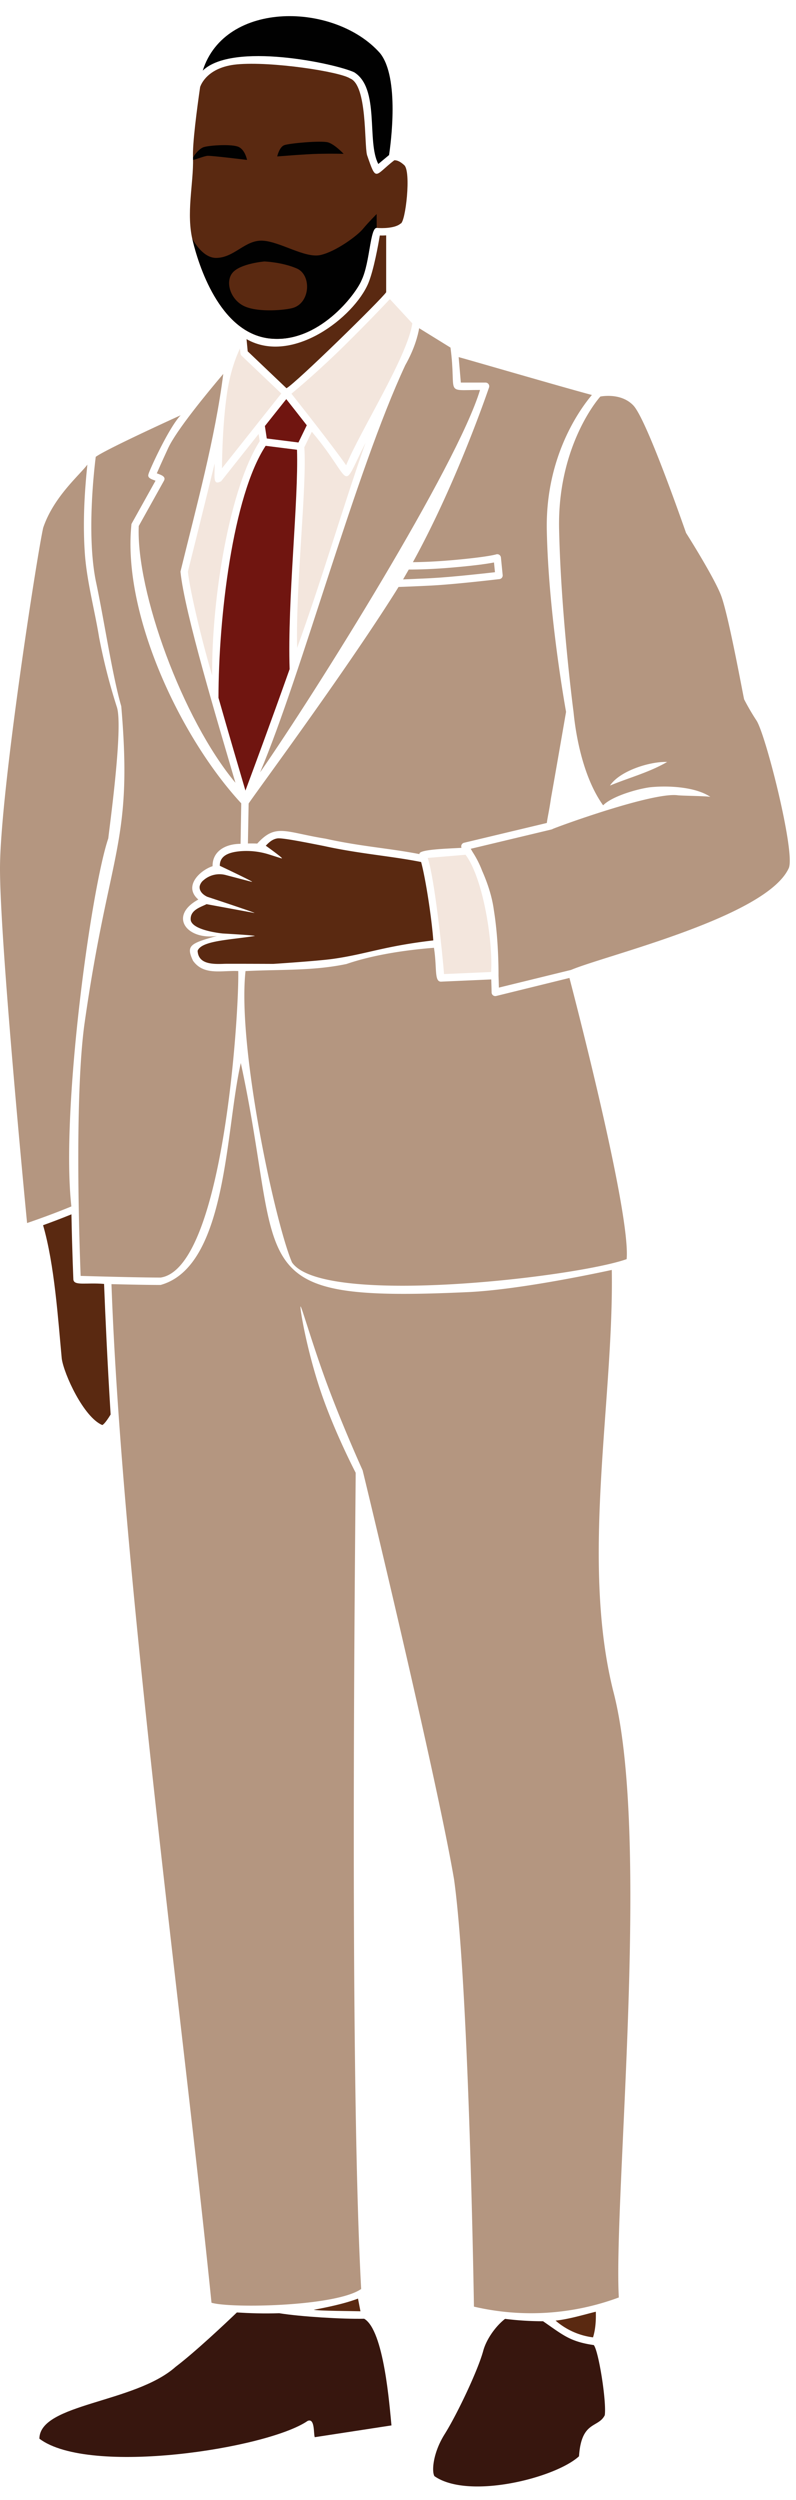 <?xml version="1.0" encoding="UTF-8"?><svg xmlns="http://www.w3.org/2000/svg" xmlns:xlink="http://www.w3.org/1999/xlink" height="2030.8" preserveAspectRatio="xMidYMid meet" version="1.0" viewBox="0.0 -13.1 646.7 2030.8" width="646.7" zoomAndPan="magnify"><g data-name="Layer 2"><g><g><g fill="#37160e" id="change1_1"><path d="M482.42,1891.94c-19.46-2.8-25.1-8.27-41.23-19.36a248.75,248.75,0,0,1-30.87-1.93c-7.95,6.19-15.26,16.84-17.71,25.9-4.36,16.11-21.35,51.81-31.34,67.73-9.73,15.51-10.59,30.43-8.33,34.14,27.52,19.31,98.16,1.58,117.47-16.14,1.93-29.13,15.67-22.74,20.93-33.36C492.87,1937.93,486.38,1896.85,482.42,1891.94Z"/><path d="M295.85,1870.54c-17.45.4-51.85-1.69-69-4.48-12.36.44-24.46,0-34.4-.61-9.68,9.26-34,32.19-49.71,44.11C109.52,1939.2,32.23,1939.35,32,1968c40.57,30.55,185.28,8,217.93-14.44,6.05-2.61,4.7,10.45,5.78,13.22l62.34-9.57C316.47,1941.72,312.05,1879.88,295.85,1870.54Z"/></g><g fill="#701510" id="change2_1"><path d="M216.74,343.12l25.73,3.25,6.77-14c-6.78-8.71-13.3-17-16.66-21.24L215.2,333Z"/><path d="M199.4,629.16c6.11-16.37,20.35-54.82,35.9-98.66-1.84-56.05,7.34-136.66,6-178.23l-25.48-3.21C189,390,177.52,488.88,177.5,553.79,186,583.67,195.1,614.57,199.4,629.16Z"/></g><g fill="#f3e6dd" id="change3_1"><path d="M152.65,451.27c1.4,14.16,10.85,54.6,19.71,84.39-.48-65.35,14.91-153.48,38.65-190.35l-.9-5.87L179.7,377.79c-7.24,4.11-5.1-4.16-5.31-14.38C165.58,399.48,156,437.81,152.65,451.27Z"/><path d="M297,346.53c-21.18,42.12-8.76,32.52-43.66-8.9l-6.09,12.62c2.17,32.38-7.09,111.52-5.86,163C262.11,456,278,400.43,297,346.53Z"/><path d="M280.1,267.36c-20.16,19.9-37.31,34.39-43.33,39.37,9.26,11.73,34,43.13,44.46,58.14,10.9-27,50.09-88.78,53.74-115.28l-18.23-19.72C311.92,235,299.34,248.35,280.1,267.36Z"/><path d="M184.13,308.5c-3.06,22.49-3.69,46.43-3.79,58.83l48.19-60.77-32.25-30.68c-1.31-1-1-4.52-1.3-5.93C191.41,277.41,186.62,290.15,184.13,308.5Z"/><path d="M360.73,778.2,399,776.52c1.56-23.65-6.08-75.47-20.75-95.26l-30.76,2.59C352.94,699.84,359.6,762.08,360.73,778.2Z"/></g><g fill="#5a2911" id="change4_1"><path d="M89.88,1136c-2.6-41.76-4.32-80.24-5.33-106.1-14.73-1.22-24.24,1.69-24.94-3.47,0-.55-1-22.52-1.56-53.06-8.41,3.44-16.52,6.48-23.06,8.84,9.36,32.29,12.2,76.75,15.19,108.45,1.78,12.5,17.72,47.49,32.89,53.89C83.54,1144.43,85.43,1143.3,89.88,1136Z"/><path d="M451.37,1872.07a57.37,57.37,0,0,0,30.43,13.62c2-6.39,2.48-13.63,2.27-20.85C474.6,1867.16,462.45,1870.88,451.37,1872.07Z"/><path d="M255.23,1863.21l-.3.06c2.94.93,34.05,1.07,37.92,1.22l-2-10.32C284.66,1856.58,273.89,1859.77,255.23,1863.21Z"/><path d="M308.57,178.2c-1.23,7.38-4.88,27.86-9.28,38.64-11.53,27.7-61.76,66.79-99,45.56l.95,9.9,31.5,30c7.57-4.06,77-72,81-78V178.12C311.76,178.24,310,178.25,308.57,178.2Z"/><path d="M219.35,261.93c39.56,4.16,69.8-36.16,74.38-47.36,7-14.67,6.83-43.68,12.59-42.51,3.81.36,14.67.42,19.12-3.53,4-.44,8.87-42.95,2.84-47.59-4.39-4-7.15-3.93-8-3.81-16.07,12.49-14.36,18.1-22.08-4.26-2.38-8.85.3-56.86-13.82-62.26-8.39-5.52-64-14.06-92-11.4-23.94,2.27-29.24,16.64-29.8,18.41-2.44,16.88-6.41,46.58-5.76,57.59.51,21.17-5.85,45.15-.15,67.7C160.94,200.34,177.88,257.56,219.35,261.93Z"/><path d="M342.13,687.16c-24.4-4.88-49.89-6.61-78.94-13-16-3.18-34.2-6.77-37.8-6.18-4.15.59-7,3.38-9.46,5.93,0,0,14.36,10.28,13.09,10.28a2.88,2.88,0,0,1-.91-.14l-9.29-2.94a60.64,60.64,0,0,0-23.77-2.7c-9.54.87-16.58,3.84-16.46,11.83,0,0,27.51,13,26.18,13a2.84,2.84,0,0,1-.76-.1l-20.45-5.36a19.74,19.74,0,0,0-18.09,4.07,8.82,8.82,0,0,0-3.22,4.87c-.81,5.24,4.91,8.13,6.16,8.7,0,0,39.68,13.1,38.26,13.1a3.29,3.29,0,0,1-.54-.05l-38.33-7.07c-4.71,2.45-13.66,4.75-12.85,13,1.6,8.57,26,10.83,26,10.83s29.24,1.63,25.76,2.08c-20.25,3.16-43.08,3.75-46.17,12,.65,11.26,12.79,10.91,22.33,10.54,10.72-.06,39.22.08,39.22.08s36.12-2.34,48.44-4.07c27.1-3.83,41.45-10.36,81.5-15C350.65,731.94,345.66,700,342.13,687.16Z"/></g><g fill="#010101" id="change5_1"><path d="M194.07,106.35c-5.23-2.62-23.3-1.43-28.29,0-3.57,1-7.38,5.68-8.91,8.43,0,.14,0,.29,0,.43,0,.53,0,1.07,0,1.61,2.23-.34,9-3.13,11.73-3.34,3.09-.24,32.09,3.33,32.09,3.33S199.3,109,194.07,106.35Z"/><path d="M225.21,114s1.67-7.62,5.71-9.16,30.19-3.92,35.66-2.26,12.6,9.28,12.6,9.28-9.75-.24-20.45,0S225.21,114,225.21,114Z"/></g><g fill="#b49680" id="change6_1"><path d="M22,980.45c6.5-2.22,21-7.3,36-13.5-8.74-77.74,15.89-257.47,30-299.06.38-5,12.3-89.59,7-106.45A476.77,476.77,0,0,1,80.49,504.5C77,482.93,70.73,459.87,69,437.44c-1.76-24.35-.55-48.87,2-73.1C64.46,373,43.54,390.61,35.1,415.59,30.38,436.07,0,631,0,692.57,0,750.29,19.08,950.46,22,980.45Z"/><path d="M77.79,358c-1.11,8.69-7.59,63.34.12,101.23,6.55,30.55,13.33,76.45,20.61,101.42,9.63,112.5-9.8,115.87-30,258.75-8.24,61.68-3.8,184-3,204,10.41.3,47.26,1.34,65,1.34,50.94-7.64,63.83-214.81,63.05-249-13.51-.64-28,3.85-36.73-8.34-5.91-12.41-2.37-14.11,19.49-20.2-24.72,3.63-39.56-16.27-15.19-29.56-12.5-10.78,1.44-23.79,11.57-27.08-.23-11.27,9.24-18.09,22.74-18.16L196,639.5c-49.44-53.44-96.41-153.26-89.28-225.9a2.87,2.87,0,0,1,.37-1.57l19.26-34.59c-2.16-1-6.95-1.9-5.7-5.32,0-1.53,16.11-37.32,26.12-47.89C113.91,339.26,84.24,353.41,77.79,358Z"/><path d="M329.25,283.58C288.84,370.25,245.4,533.49,211.3,614.34,256.61,549.14,371.36,365.46,390,303.69c-29.83,0-18.82,4.56-24-34.41l-25.45-15.74C339.5,259.47,336.78,270.26,329.25,283.58Z"/><path d="M136.65,350.87c-5.4,11.7-8,17.62-9.26,20.54,2.36,1,7.88,2.25,5.83,6l-20.5,36.81c-2.2,53,35.38,156.81,78.55,208.59-14-48-41.4-138.39-44.65-171.55,12.95-53,28.21-108.44,34.78-160.61C167.79,306.69,143.24,336.59,136.65,350.87Z"/><path d="M349.63,456.61c16.62-.84,43.63-3.85,52.5-4.87l-.79-7.92c-4.47.89-13.84,2.36-32.51,4-16.44,1.47-28.89,1.78-36.75,1.76q-2.28,4-4.61,8C333.49,457.35,341.14,457,349.63,456.61Z"/><path d="M403.11,796a2.88,2.88,0,0,1-.71.09,3,3,0,0,1-1.84-.63,3,3,0,0,1-1.16-2.32c0-.13-.08-4.22-.28-10.58l-41,1.8c-5.41-.22-3-11.22-5.56-27.51-21.82,1.69-48.77,5.51-71.1,13.17-27.35,5.73-53.43,4.28-82,5.75-6.77,62.39,24.49,206,37.77,236.66,24.82,36.3,231.38,11.86,271.88-2.66,3.15-35.27-37.31-193.31-46.47-228.43Z"/><path d="M498.1,1360.19c-26.48-106.91.7-236.26-1.06-341.64-25.88,5.55-77.7,15.85-114.76,17.91-189.81,8.9-150.22-17.15-186.63-186-12.53,53.66-10.87,165.21-65.19,180.29-10,0-25.95-.33-39.9-.67,8.21,232.57,58.28,600.37,81.27,827.48,16,4.69,101.21,3.06,121.6-11.18-10.25-187.54-4.19-662.29-4.48-663.11,0,0-17.17-32.91-28.25-65.68-11.7-34.57-17.32-69.09-16.52-69.37s10.11,32.39,22,64.33c12.91,34.61,28.4,68.71,28.4,68.71.35,1,60.09,248.68,74.32,332.46,11.6,83,15.72,320.25,16.15,347a204.49,204.49,0,0,0,117.7-7.45C498.37,1771.78,529.12,1477.15,498.1,1360.19Z"/><path d="M447.62,635.46c3.11-17.33,11.32-64.8,12.27-70.29-1.25-6.93-14.29-80.56-15.64-147.34C443,358,471.14,319.31,480.88,307.76c-23.4-6.2-106.57-30.47-108.25-30.74l1.77,20.67h20.07a3,3,0,0,1,2.78,4.13c-.33.8-25.76,76.39-61.8,141.77,7.76-.07,18.88-.47,32.84-1.71,28-2.51,34.48-4.53,34.74-4.61a3,3,0,0,1,3.94,2.54l1.42,14.27a3,3,0,0,1-2.63,3.27c-.35,0-35.62,4.24-55.83,5.25-10.48.53-19.69.89-26.15,1.12-1.15,1.88-2.3,3.74-3.47,5.58C278.28,535.73,207.64,631,202,639.64l-.59,32.48c3.1-.07,5.8,0,7.59.07,15.14-16.62,22.57-9.27,55.38-4,28.89,6.41,51.71,7.75,76.44,12.56-1.34-3.9,23.46-4.43,34.15-5.11a3,3,0,0,1,2-4.1l67.31-16.1C444.68,651.68,446.2,645.41,447.62,635.46Z"/><path d="M614.45,572h0a193.56,193.56,0,0,1-9.86-16.92c-.55-1.44-12.67-68.84-18.93-84.86-6-15.24-28-50-28.27-50.36-8.94-25.42-33.31-93.69-42.89-103.65-9.17-9.54-23.2-7.8-26.73-7.18-5,5.46-34.83,43.86-33.54,107.38,1.4,69.31,11.51,147.44,11.65,148.21.31,1.62,3.44,47.6,24.12,76.51,7.31-7.47,27.87-13.34,38.06-14.68,14.45-1.52,36.82-.47,49.07,7.8-3.16-.73-23.45-.87-26.57-1.31-20-2.66-95.78,24.83-101.64,27.41a2.69,2.69,0,0,1-.61.31l-.05,0h-.06a1.58,1.58,0,0,1-.26.09l-65.51,15.67c.47.78,1,1.69,1.57,2.69a79.77,79.77,0,0,1,7.72,15.24c4.06,9.18,8,20.41,9.51,31.92v0c4.11,25.33,3.78,52.83,3.78,53.11h0c.14,4.06.24,7.44.29,9.81L464,774.8c28-11.85,158.26-42.89,176.71-82.42C646.72,681,621.9,582.6,614.45,572ZM495.58,625.06c8-12,32.45-19.68,46.44-19.18C527.23,614.46,511.07,618.62,495.58,625.06Z"/></g><g id="change5_2"><path d="M287.72,45.6c21.07,13.11,10,56.38,19.64,74.52l8.73-7.27c1.27-8.39,8.8-62.89-7.39-82.82-36.6-41.29-125.9-43.15-144,14.26C188.86,20.8,271.89,38.33,287.72,45.6Z" fill="#010101"/></g><g id="change5_3"><path d="M306,160.79s-6.66,6.65-11.17,12.12S273,191.22,260.4,194.07s-32.81-10.94-47.07-11.65-22.82,13.79-37.56,14c-8.66.13-15.39-8.35-19.46-15.37.14.61.28,1.22.43,1.83,4.2,17.43,21.14,74.65,62.61,79,39.56,4.16,69.8-36.16,74.38-47.36,6.91-14.43,6.84-42.69,12.31-42.52ZM237.81,237.1c-6,1.68-27.1,3.8-38.75-1.19s-16.4-19.73-10.22-27.34,25.95-9.26,25.95-9.26,14.23.46,26.35,5.69S252.19,233.05,237.81,237.1Z" fill="#010101"/></g></g></g></g></svg>